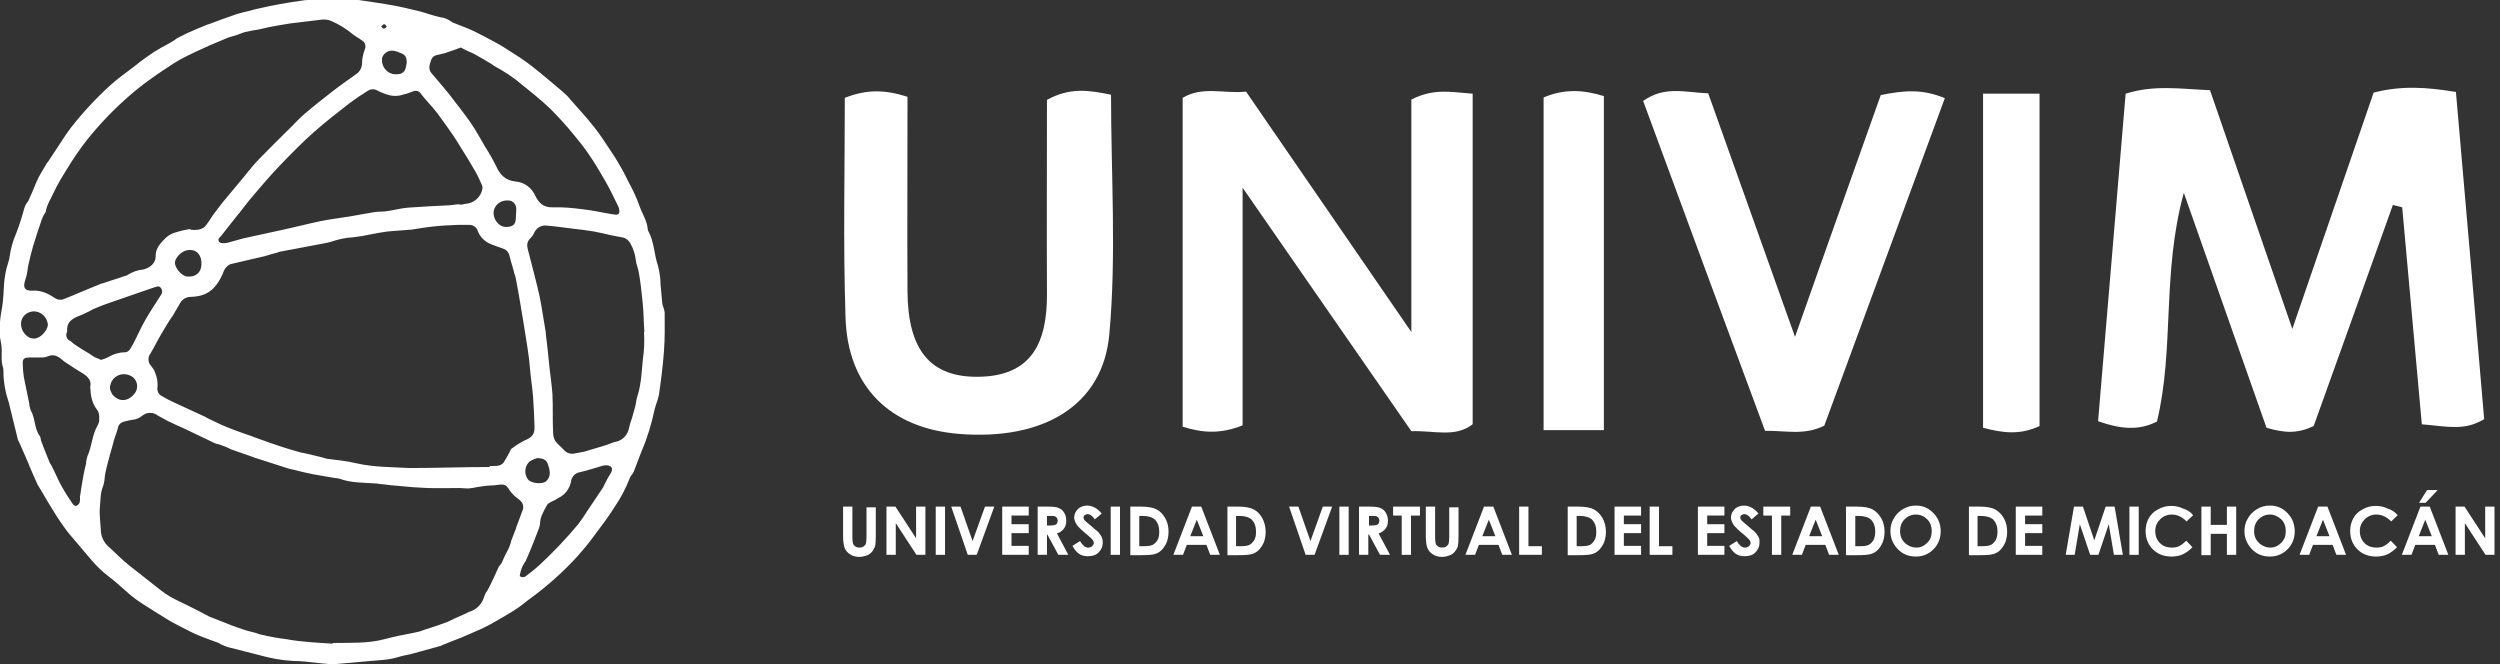 <?xml version="1.0" encoding="utf-8"?>
<!-- Generator: Adobe Illustrator 24.3.0, SVG Export Plug-In . SVG Version: 6.00 Build 0)  -->
<svg version="1.1" id="Capa_1" xmlns="http://www.w3.org/2000/svg" xmlns:xlink="http://www.w3.org/1999/xlink" x="0px" y="0px"
	 viewBox="0 0 725.9 192.9" style="enable-background:new 0 0 725.9 192.9;" xml:space="preserve">
<rect x="0" y="0" width="725.9" height="192.9" fill="#333333" stroke="none"/>
<style type="text/css">
	.st0{fill:#FFFFFF;}
	.st1{enable-background:new    ;}
</style>
<path class="st0" d="M96.5,192.9c-2.5-0.2-5.2-0.5-7.9-0.8c-1.2-0.1-2.5-0.2-3.7-0.2c-3.3-0.2-6.5-0.8-9.7-1.7c-3-0.8-6-1.5-9-2.3
	c-0.6-0.2-1.2-0.4-1.8-0.7c-0.3-0.1-0.6-0.3-0.9-0.5c-2.1-0.8-4.2-1.5-6.3-2.4s-4-2-6-3c-1-0.5-2.1-1.1-3-1.7
	c-2.4-1.5-4.7-2.9-7-4.4c-1.1-0.7-2.2-1.5-3.3-2.4c-2.2-1.9-4.3-3.9-6.7-5.7c-3.3-2.5-5.7-5.8-8.3-8.8c-1.5-1.8-3.1-3.5-4.4-5.4
	c-1.5-2.1-2.9-4.3-4.2-6.5c-1.1-1.8-2.1-3.6-3.2-5.4c0,0,0-0.1-0.1-0.1c-0.9-1.9-1.7-3.9-2.6-5.9c0,0,0-0.1,0-0.1
	c-0.9-2-1.8-4.1-2.7-6.2c-0.2-0.3-0.3-0.7-0.5-1c-0.8-3.3-1.6-6.6-2.4-9.8c-0.1-0.5-0.2-1-0.4-1.5c-0.9-2.7-1.4-5.6-1.4-8.4
	c0-0.4,0-0.8-0.1-1.2c-0.6-1.7-0.4-3.4-0.4-5.1s-0.5-3.3-0.7-5C-0.1,94.7,0,92.8,0.3,91c0.5-2.4,0.7-4.8,0.8-7.3
	c0.1-2.6,0.5-5.1,1.3-7.5c0.2-0.5,0.3-1.1,0.4-1.7c0.3-2.2,0.9-4.4,1.8-6.5c1-2.5,1.8-5.1,2.5-7.7c0.2-0.5,0.4-1,0.7-1.4
	c0.1-0.2,0.3-0.3,0.4-0.5c0.9-1.9,1.6-3.7,2.4-5.6s1.8-3.3,2.7-4.9c0.2-0.4,0.4-0.7,0.7-1l5-7.6c0.5-0.7,1-1.4,1.5-2.1
	c3.5-4.5,7.4-8.7,11.7-12.6c2-1.8,4.3-3.4,6.5-5.1c0.7-0.5,1.3-1,1.9-1.5c1.4-1,2.7-2,4.1-2.9s2.9-1.7,4.4-2.5
	c0.5-0.3,1-0.6,1.5-0.9c0.3-0.2,0.5-0.4,0.8-0.6c1-0.5,2-1,3-1.5c2-0.9,3.9-1.7,5.9-2.5c0.1-0.1,0.3,0,0.4-0.1c2.7-1,5.3-2,8-2.9
	c1.3-0.4,2.6-0.7,3.9-1c0.6-0.2,1.2-0.3,1.9-0.5c2.2-0.5,4.5-1,6.7-1.4s4.2-0.7,6.3-1c0.6-0.1,1.3-0.2,2-0.2c4.8,0,9.6,0,14.3,0
	c0.3,0,0.7,0,1,0.1c3.2,0.5,6.3,0.9,9.5,1.5c2.3,0.4,4.6,1,6.8,1.5s4.4,1.4,6.7,1.9c1.2,0.1,2.3,0.6,3.3,1.3
	c0.1,0.1,0.3,0.2,0.5,0.3c2,0.8,4,1.5,5.9,2.4s3.7,1.9,5.6,2.9c1.3,0.7,2.6,1.4,3.8,2.2c2.5,1.6,5.1,3.2,7.4,5
	c3.2,2.5,6.2,5.1,9.3,7.7c0.8,0.7,1.5,1.4,2.1,2.2c2.3,2.6,4.8,5.3,6.9,8c1.7,2.1,3.1,4.4,4.6,6.6c0.8,1.2,1.7,2.5,2.4,3.8
	c1.1,1.8,2.1,3.7,3,5.6c1.1,2,2.1,4.1,2.9,6.3c0.8,2.5,2.4,4.7,2.6,7.3c0,0.1,0,0.3,0.1,0.4c1.8,3.2,1.7,6.9,2.9,10.3
	c0.4,1.7,0.7,3.5,0.7,5.2c0.2,1.8,0.3,3.7,0.5,5.5c0.1,0.4,0.1,0.7,0.3,1.1c0.2,0.5,0.3,1.1,0.4,1.6c0,3.7,0.1,7.5-0.2,11.2
	c-0.3,4.1-0.8,8.2-1.4,12.3c-0.2,1.6-0.9,3-1.3,4.6c-0.9,4.2-2.1,8.3-3.8,12.2c-0.8,2-1.5,4-2.3,6c-0.2,0.4-0.5,0.8-0.8,1.2
	c-0.2,0.2-0.3,0.5-0.4,0.8c-1.1,2.8-2.5,5.5-4.2,8c-1.9,3.1-4.2,6-6.4,9c-1.4,1.9-2.9,3.7-4.5,5.5c-4.1,4.5-8.7,8.6-13.6,12.2
	c-1.3,0.9-2.4,1.9-3.7,2.8s-2.8,1.8-4.2,2.6c-1.8,1-3.5,2.1-5.4,3c-2,1-4.1,1.8-6.1,2.7c-0.4,0.2-0.8,0.4-1.2,0.5l-2.8,1.1l-2,0.8
	c-0.2,0.1-0.4,0.2-0.6,0.3c-2.9,0.8-5.8,1.6-8.7,2.4c-1.3,0.3-2.6,0.5-3.8,0.9c-2.9,0.9-5.9,0.9-8.9,1.2
	C103.3,192.3,100.1,192.6,96.5,192.9z M142.2,135.6v-0.3h1c1.1,0,2.3,0,3.1-1.1c0.6-1,1.2-2,1.7-3c0.2-0.3,0.2-0.7,0.5-0.9
	c1.2-0.9,2.4-1.7,3.8-2.4c2.2-0.9,3-1.8,2.9-4.1c-0.1-2.8-0.2-5.6-0.4-8.4s-0.7-5.5-0.9-8.3c-0.3-4.1-1.1-8.1-1.7-12.2
	c-0.5-3-1-6-1.5-9c-0.3-1.6-0.6-3.2-0.9-4.9c-0.1-0.5-0.2-1-0.4-1.4c-0.4-1.7-1-3.4-1.4-5.1c-0.2-1.1-0.9-2-1.9-2.3
	c-1.1-0.4-2.2-0.8-3.3-1.2c-1.9-0.7-3.4-2.1-4.1-4c-0.3-1-1.3-1.7-2.4-1.7c-1.2,0-2.3,0-3.5,0c-2.4,0.1-4.9,0.2-7.3,0.5
	c-2.1,0.2-4.1,0.6-6.2,0.9c-0.1,0-0.2,0-0.3,0c-2.1,0.2-4.3,0.3-6.4,0.5c-1.6,0.2-3.1,0.5-4.7,0.8c-1.8,0.4-3.6,0.7-5.4,0.9
	c-2.2,0.1-4.3,0.6-6.4,1.3c-0.7,0.2-1.5,0.4-2.2,0.5l-12.7,2.4c-0.2,0-0.4,0.1-0.5,0.2c-1.3,0.3-2.6,0.7-3.9,1.1
	c-3.3,0.8-6.6,1.5-9.9,2.3c-0.7,0.3-1.2,0.8-1.6,1.4c-0.3,0.4-0.4,0.9-0.6,1.3c-1.4,3.3-3.5,6-7.3,6.6c-0.7,0.1-1.3,0.2-2,0.2
	c-1.3,0-2.5,0.7-3.1,1.8c-0.7,1.2-1.4,2.4-2.1,3.6C49,93.3,48,95,47,96.7c-1.2,2-2.2,4.1-3.4,6.1c-0.8,1.1-0.6,2.6,0.4,3.6
	c0.4,0.5,0.8,1.1,1,1.7c0.6,1.4,0.9,3,0.7,4.5c-0.1,1,0.4,2,1.3,2.4c1,0.6,2.1,1.2,3.2,1.7c3,1.4,6.1,2.8,9.1,4.2
	c0.2,0.1,0.5,0.2,0.7,0.4c2,0.9,4,2,6.1,2.8c2.4,1,4.9,1.8,7.4,2.7c0.2,0.1,0.3,0.2,0.5,0.2c2.5,0.9,4.9,1.8,7.4,2.6
	c1.8,0.6,3.5,1.1,5.3,1.6c0.6,0.2,1.2,0.3,1.8,0.4l5,1.2c0.5,0.1,0.9,0.3,1.4,0.4c2.8,0.4,5.7,0.6,8.5,1.3
	c5.2,1.2,10.4,1.1,15.6,1.4C126.7,135.9,134.5,135.6,142.2,135.6L142.2,135.6z M96.6,186.9v-0.2c5-0.1,10.1,0.2,15-1.1
	c2.9-0.8,5.8-1.3,8.7-1.9c1-0.2,1.9-0.4,2.8-0.8c2.3-0.7,4.6-1.5,6.8-2.3c0.2-0.1,0.4-0.2,0.6-0.3c0.6-0.3,1.3-0.6,1.9-0.9l2.5-1.1
	c0.4-0.2,0.8-0.4,1.2-0.6c2.2-0.6,3.9-2.3,4.5-4.5c0.2-0.6,0.5-1.2,0.9-1.7c0.3-0.5,0.5-1,0.8-1.5c0.9-1.8,1.7-3.6,2.5-5.4
	c0.1-0.2,0.3-0.4,0.5-0.6c0.3-0.4,0.5-0.8,0.7-1.3c0.8-2,2.1-3.7,2.5-5.9c0-0.1,0.1-0.1,0.1-0.2c0.4-1,0.8-2.1,1.2-3.1
	c0.1-0.4,0.2-0.8,0.4-1.2c0.5-1.3,1-2.7,1.5-4c0.5-1.1,0.2-2.3-0.8-3.1c-0.5-0.4-1-0.8-1.5-1.2c-0.5-0.5-1-1-1.4-1.6
	c-1-1.7-1.6-1.9-3.5-1.6c-1.2,0.2-2.4,0.1-3.7,0.3c-0.7,0.1-1.4,0.2-2.1,0.3c-0.8,0.2-1.6,0.3-2.4,0.4c-0.9,0.1-1.9-0.1-2.8-0.1
	c-3.1,0-6.2,0.1-9.3,0c-2.8-0.1-5.5-0.3-8.3-0.6c-1.6-0.1-3.2-0.3-4.8-0.5c-0.5,0-1.1-0.1-1.6-0.2c-3.7-0.3-7.4-0.1-10.9-1.4
	c-0.4-0.1-0.9-0.2-1.3-0.2c-2.2-0.4-4.3-0.7-6.4-1.1c-1.9-0.4-3.8-0.8-5.6-1.3c-0.7-0.1-1.3-0.3-2-0.5l-9-2.9c-0.1,0-0.2,0-0.3-0.1
	l-7.1-2.5c-0.1,0-0.2-0.1-0.3-0.2c-0.9-0.4-1.9-0.8-2.8-1.1c-0.5-0.2-1-0.2-1.4-0.4c-3.2-1.5-6.3-3-9.4-4.5
	c-0.2-0.1-0.5-0.2-0.7-0.3c-0.9-0.4-1.8-0.8-2.8-1.3c-0.5-0.2-1-0.4-1.4-0.7c-0.7-0.4-1.5-0.8-2.2-1.2c-1.3-1.1-3.3-1.1-4.6,0
	c-0.8,0.7-1.8,1.1-2.9,1.2c-0.8,0.1-1.5,0.3-2.3,0.5c-1,0.2-1.8,1-1.9,2c-0.3,1.2-0.8,2.3-1.1,3.4c-0.3,1-0.5,2-0.8,2.9
	s-0.5,1.9-0.8,2.9c-0.4,1.4-0.7,2.8-1,4.2c-0.1,1.1-0.2,2.2-0.5,3.2c-0.9,2-0.8,4.2-1,6.3c-0.2,2.3,0.2,4.6,0.3,7
	c0.1,1.7,1,3.4,2.3,4.5c1.9,1.7,3.7,3.6,5.7,5.2c3.1,2.5,6.3,4.9,9.4,7.4c0.9,0.7,1.8,1.3,2.8,1.9c1.6,0.9,3.2,1.6,4.8,2.4
	c0.2,0.1,0.4,0.2,0.6,0.3c0.8,0.4,1.6,0.8,2.4,1.2c0.6,0.3,1.1,0.6,1.7,0.9s1.1,0.6,1.7,0.9c2,0.8,4.1,1.6,6.1,2.4
	c0.1,0,0.1,0.1,0.2,0.1c1.1,0.4,2.3,0.8,3.4,1.2s2.4,0.7,3.6,1c0.7,0.2,1.3,0.5,2,0.6c2.4,0.6,4.8,1,7.2,1.3
	C87.5,186.4,92.1,186.6,96.6,186.9z M55.3,66.5v0.2c0.7,0.1,1.5,0.1,2.2,0c0.7-0.1,1.4-0.4,1.9-0.8c0.9-1,1.6-2.2,2.4-3.4
	c1-1.3,1.9-2.6,2.9-3.8c2-2.4,4-4.8,6-7.2c1.5-1.8,3-3.8,4.7-5.5c2.9-3,5.9-5.9,8.9-8.9c1.4-1.4,2.7-2.8,4.2-4.1
	c2.7-2.3,5.4-4.4,8.2-6.6c2.2-1.7,4.4-3.2,6.6-4.8c1-0.6,1.7-1.7,1.8-2.9c0-1.5,0.3-2.9,0.8-4.3c0.4-0.9,0.2-2-0.6-2.5
	c-0.9-0.7-1.9-1.2-2.8-1.9c-1.9-1.6-4-2.9-6.3-3.9c-0.9-0.4-1.9-0.5-2.8-0.4c-3,0.4-6.1,0.7-9.1,1.1c-2.1,0.3-4.2,0.7-6.3,1.1
	c-0.9,0.2-1.7,0.4-2.6,0.6C74,8.7,72.6,9,71.2,9.3c-1.1,0.3-2.1,0.8-3.2,1.1c-0.6,0.2-1.2,0.3-1.7,0.5c-2.3,1-4.7,1.9-7,3
	c-1.8,0.8-3.5,1.6-5.3,2.5c-1.2,0.6-2.3,1.2-3.4,1.9c-2.3,1.5-4.6,3-6.8,4.6c-2.7,1.9-5.3,4-7.8,6.3c-4.4,4-8.5,8.4-12.1,13.2
	c-2.3,3.1-4.3,6.4-6.3,9.7c-0.7,1.2-1.4,2.5-2,3.8c-0.8,1.8-2,3.5-2.3,5.5c0,0.3-0.4,0.6-0.5,0.9c-0.3,0.5-0.5,1-0.7,1.5
	c-0.9,2.6-1.7,5.1-2.5,7.7c-0.5,1.8-1,3.7-1.4,5.6C8,78.6,7.8,80,7.3,81.4c-0.7,2.1-0.1,3.1,2,3c2.7-0.2,4.8,0.9,6.9,2.3
	c0.6,0.3,1.2,0.4,1.9,0.3c1.9-0.7,3.7-1.5,5.6-2.3s3.7-1.5,5.6-2.3c0.1-0.1,0.3-0.1,0.4-0.1l7-2.3c0.1,0,0.3-0.1,0.4-0.2
	c1.3-0.8,2.8-1.4,4.3-1.5c1.9-0.4,3.9-1.7,3.8-4.1c0-2,1.3-3.5,2.6-4.8c0.8-0.8,1.7-1.5,2.8-1.8C52.2,67.1,53.7,66.7,55.3,66.5z
	 M135,59.2c2.6-0.1,4.7-2,5.1-4.5c0-0.3,0-0.5-0.1-0.8c-0.6-1.3-1.1-2.6-1.8-3.8c-1.5-2.6-3-5.1-4.6-7.6c-0.7-1.2-1.5-2.4-2.3-3.6
	c-1.4-2-2.8-4-4.3-6s-3.3-3.7-4.8-5.7c-0.5-0.8-1.4-1-2.2-0.7c-1.2,0.5-2.5,0.9-3.8,1.2c-1,0.2-1.9,0.2-2.9,0
	c-1.3-0.3-2.5-0.8-3.7-1.4c-0.8-0.5-1.9-0.5-2.7,0c-1.8,1.1-3.6,2.3-5.2,3.5c-3.6,2.8-7.1,5.5-10.5,8.5s-6.5,6.2-9.6,9.4
	s-5.8,6.4-8.6,9.7c-1.6,1.9-3.1,4-4.7,5.9c-1.4,1.7-2.7,3.5-4.1,5.2c-0.4,0.5-1,0.8-0.7,1.5s1.1,0.6,1.8,0.6c0.2,0,0.4-0.1,0.7-0.1
	c1.6-0.4,3.1-0.9,4.7-1.3c3.7-0.8,7.3-1.6,11-2.4c3.8-0.8,7.6-1.8,11.4-2.6c2.9-0.6,5.8-0.9,8.7-1.4c2.3-0.4,4.5-0.8,6.8-1.2
	c1.3-0.2,2.6-0.1,3.8-0.3c2-0.3,3.9-0.8,5.9-1c4-0.3,8.1-0.5,12.2-0.7c0.9-0.1,1.7-0.2,2.6-0.3C133.7,59.5,134.4,59.4,135,59.2z
	 M187,96.4h0.1c-0.2-2.8-0.2-5.7-0.5-8.6s-0.6-5.8-1.1-8.6c-0.2-1.3-0.8-2.5-0.9-3.8c-0.2-1.6-0.7-3.2-1.5-4.6
	c-0.5-1-1.5-1.8-2.6-1.9c-1-0.2-2.1-0.4-3.1-0.6c-1.7-0.4-3.4-0.8-5-1.1c-2-0.3-4-0.6-6-0.8c-2.6-0.3-5.1-0.7-7.7-0.9
	c-1.5-0.2-3,0.7-3.6,2.1c-0.3,0.7-0.8,1.3-1.3,1.8c-0.6,0.6-0.8,1.4-0.7,2.2c0.1,0.7,0.3,1.4,0.5,2.1c1,4,2.1,8,3,12
	c0.7,3.2,1.1,6.5,1.7,9.8c0.1,0.5,0.2,1,0.2,1.6c0.4,3.1,0.7,6.1,1,9.2c0.3,2.7,0.7,5.4,0.9,8c0.1,2,0.1,3.9,0.1,5.9s0,3.6,0.1,5.4
	c0,0.8,0.2,1.7,0.6,2.4c0.7,1,1.7,1.7,2.5,2.6c0.7,0.9,1.9,1.3,3,1.1c1-0.2,2.1-0.4,3.1-0.6c1.3-0.4,2.6-0.8,4-1.2
	c0.7-0.2,1.4-0.4,2-0.6c1-0.3,1.9-0.8,2.9-1c2.1-0.4,3.7-2.1,4-4.3c0.2-0.9,0.5-1.7,0.8-2.6c0.3-1.1,0.6-2.2,0.9-3.2s0.3-2,0.6-2.9
	c1.4-4.2,1.3-8.6,1.9-12.9C187.1,100.2,187.1,98.3,187,96.4z M133.8,13.8c-1.1,0.4-2.1,0.8-3.1,1.1c-1,0.4-2,0.7-3,0.9
	c-1.1,0.2-2.1,0.4-2.5,1.6c-0.5,1.4-1,2.8,0.3,4.1c1.6,1.9,3.2,3.7,4.8,5.7c2.1,2.7,4.2,5.4,6.2,8.2c1.6,2.3,2.9,4.7,4.3,7.1
	c0.1,0.2,0.2,0.3,0.3,0.5c1.1,1.7,2.1,3.5,3,5.3c1.1,2.5,2.7,4.1,5.6,4.4c2.5,0.2,4.7,1.8,5.7,4.1c1,2,2.3,3.5,5.1,3.4
	c3-0.1,6,0.2,9,0.6c2.8,0.3,5.6,1,8.3,1.4c0.7,0.1,1.7,0.4,2-0.4c0.1-0.7,0-1.4-0.4-2.1c-1.2-2.5-2.4-5-3.8-7.4s-2.9-5-4.5-7.3
	c-1.4-2.1-3-4.1-4.6-6c-2.1-2.6-4.4-5.1-6.7-7.4c-2.7-2.6-5.6-4.9-8.5-7.2c-2.4-2.1-5.1-3.8-7.9-5.3c-0.2-0.1-0.3-0.3-0.5-0.4
	c-1.5-0.9-3-1.8-4.6-2.7c-0.7-0.4-1.5-0.8-2.3-1.1S134.5,14.1,133.8,13.8z M26.2,112.3c0.4-1.6-0.5-2.8-1.9-3.7
	c-1.8-1.1-3.5-2.2-5.3-3.4c-0.3-0.2-0.6-0.4-0.9-0.7c-1.3-1.1-2.6-1.8-4.3-1c-0.5,0.2-1,0.3-1.5,0.3c-1.3,0-2.6,0-3.8,0
	s-1.9,0.3-1.9,1.4c0,1.4,0.1,2.8,0.3,4.2c0.5,2.6,1.1,5.2,1.6,7.8c0,0.6,0.2,1.3,0.4,1.9c1.4,2.4,1,5.3,2.7,7.6
	c0.2,0.3,0.2,0.8,0.3,1.2c0.8,2.2,1.7,4.4,2.6,6.6c0.1,0.2,0.3,0.4,0.4,0.6c0.2,0.4,0.4,0.8,0.6,1.2c0.8,1.6,1.5,3.3,2.4,4.9
	c1,1.8,2.1,3.5,3.2,5.1c0.2,0.3,0.7,0.7,1,0.6c0.4-0.1,0.8-0.5,1-0.9c0.1-0.5,0.2-1,0.1-1.6c0.3-2.1,0.6-4.1,1-6.2
	c0.2-1.2,0.5-2.4,0.8-3.6c0-0.8,0.2-1.5,0.4-2.2c1.3-2.8,1.3-6,2.9-8.8c0.4-0.7,0.6-1.4,0.5-2.2c0.1-0.8-0.1-1.7-0.6-2.4
	C26.7,117.1,26.3,114.9,26.2,112.3z M29.3,104.5c0.8-0.2,1.6-0.5,2.3-0.9c1.4-0.8,3-1.3,4.6-1.3c0.6,0,1.1-0.3,1.5-0.8
	c0.7-1.1,1.3-2.2,1.8-3.3c0.9-1.8,1.7-3.6,2.7-5.3c1.4-2.5,3-4.8,4.5-7.2c0.5-0.6,0.5-1.5,0-2.1c-0.5-0.7-1.1-0.4-1.8-0.2l-5.8,2
	c-2.6,0.9-5.2,1.8-7.8,2.7c-1.2,0.4-2.4,0.9-3.6,1.4c-0.6,0.2-1.1,0.5-1.6,0.8c-0.7,0.3-1.4,0.7-2.1,1c-2.2,0.9-4.7,1.6-4.5,4.8
	c0,0.1,0,0.3-0.1,0.4c-0.4,1,0,2.1,1,2.5c0.5,0.3,0.9,0.8,1.4,1.1c1.3,0.9,2.6,1.7,4,2.5c0.5,0.3,1,0.7,1.5,1S28.6,104.1,29.3,104.5
	z M150.9,167.3c0.6,0.4,1.4,0.4,1.9-0.1c1.3-1,2.6-2,3.8-3.1c4-3.7,7.8-7.7,11.3-11.9c0.9-1.2,1.8-2.5,2.6-3.8
	c1.6-2.3,3.1-4.7,4.7-7c0.1-0.1,0.1-0.4,0.2-0.5c0.4-0.8,0.8-1.5,1.2-2.3c0.3-0.5,0.6-0.9,0.9-1.5c0.5-1.1,0.1-1.8-1.2-2
	c-0.4,0-0.8,0-1.2,0.1c-2.2,0.6-4.4,1.4-6.7,1.9c-1.4,0.2-2.5,1.4-2.6,2.8c-0.4,1.7-1.3,3.2-2.8,4.2c-1.1,0.7-2.2,1.3-3.3,1.8
	c-0.4,0.2-0.7,0.4-0.9,0.8c-0.9,1.7-2,3.4-2,5.4c-0.1,0.8-0.4,1.6-0.7,2.3c-0.3,0.9-0.7,1.7-1,2.6c-0.8,2-1.6,4-2.5,6
	c-0.1,0.1-0.2,0.2-0.3,0.4C151.5,164.6,151.1,165.9,150.9,167.3z M6.1,94c0,2.3,1.8,4.4,3.9,4.3c1.7,0,3.9-2.4,3.9-4.1
	c-0.2-2.1-2-3.8-4.1-3.8C7.7,90.5,6.1,92,6.1,94C6.1,94,6.1,94,6.1,94z M54.8,72.6c-1.7,0-3.9,2-4,3.6s2,4,3.6,4.1
	c2.5,0.2,4-1.2,4.1-3.5S57.5,72.4,54.8,72.6z M31.9,112.7c0.1,0.6,0.4,1.3,0.7,1.8c1.8,2.2,4.3,2.2,6.2,0.1c1.3-1.3,1.4-3.4,0.1-4.8
	c-0.4-0.4-0.9-0.7-1.5-0.9c-2.1-0.8-4.5,0.3-5.2,2.4C32,111.8,31.9,112.3,31.9,112.7z M146.8,65.9c2.2,0,3-0.7,3-2.9
	c0-0.7,0.1-1.4,0.1-2.1c0.1-1.4-0.8-2.6-2.2-2.7c-0.2,0-0.3,0-0.5,0c-1.6,0-3,0.9-3.6,2.3C142.6,62.7,144.4,65.8,146.8,65.9z
	 M156.1,133c-0.8,0.2-1.5,0.5-2.2,0.9c-1.6,1.3-1.8,3.7-0.6,5.3c0.9,1.2,4.3,1.5,5.3,0.5c1.6-1.5,1-3.3,0.5-4.9
	C158.6,133.3,157.4,133.1,156.1,133z M118.1,18.2c0-1.7-0.4-2.3-2-2.9c-0.5-0.2-1-0.4-1.5-0.5c-1.5-0.4-3,0.4-3.6,1.8
	c-0.5,2.2,0.9,4.4,3.1,4.9c0.6,0.1,1.2,0.1,1.8,0c0.9-0.1,1.7-0.8,1.9-1.8C117.9,19.3,118,18.7,118.1,18.2L118.1,18.2z M110.7,7.7
	c0.6,0.8,0.8,0.8,1.6,0.1C111.8,6.8,111.4,6.8,110.7,7.7z"/>
<path class="st0" d="M694.8,59.5c-7.7,21.6-15.5,43.3-23,64.2c-4.6,2.2-8.3,2.1-13.7,0.5l-24-68.2c-6.4,23.2-2.7,45.2-7.8,66.4
	c-5.3,2.7-10.6,2.2-17.1-0.1c2.7-31.7,5.3-63.4,8-95.1c8.3-2.6,15.8-1.4,24.5-1c7.6,22,15.2,44.2,23.9,69.3
	c8.5-24.8,16.1-46.7,23.6-68.6c8-2.1,15.4-1.6,23.9-0.2c2.8,31.8,5.5,63.5,8.2,95c-5.7,3.5-10.8,2.1-18.1,1.5
	c-1.9-20.8-3.8-41.9-5.7-63L694.8,59.5z"/>
<path class="st0" d="M409.8,96.4V28.9c6.7-3.4,11.8-2.1,17.8-1.7v96c-5.1,3.9-10.9,1.8-17.8,2l-49-70.7v69
	c-6.5,2.6-11.6,2.2-17.4,0.4V28.4c5.9-3.5,12-1.1,18.4-1.8L409.8,96.4z"/>
<path class="st0" d="M245.3,28.4c6.5-2.5,11.5-2.4,18.2-0.3c0,18.6-0.1,37.6,0,56.5c0.1,17.1,6.7,25,20.6,24.8
	c15.8-0.2,19.9-10.3,19.9-23.9c-0.1-19,0-38,0-56.5c6.7-3.7,12.2-2.8,18.6-1.5c0,23.3,1.6,46.6-0.5,69.6
	c-1.9,20.8-19.3,30.8-43.5,28.9c-20.2-1.6-32.6-13.7-33.1-34.1C244.8,70.7,245.3,49.4,245.3,28.4z"/>
<path class="st0" d="M546.1,27.6c6.6-1.3,11.8-1.9,18.6,0.9l-35,95.1c-5.9,2.9-11,1.4-17.2,1.5c-11.9-32.1-23.7-64-35.4-95.8
	c6.3-4.4,11.9-2.5,18.9-2.2c7.9,22.1,15.9,44.6,25.2,70.7C530.2,72.2,538.1,50.2,546.1,27.6z"/>
<path class="st0" d="M465.7,124.9h-17.5V28.3c5.9-2.5,11.3-2.3,17.5-0.4V124.9z"/>
<path class="st0" d="M575.8,27.2h16.4v96.5c-5.5,2.6-10.5,2.1-16.4,0.5V27.2z"/>
<g class="st1">
	<path class="st0" d="M244.8,147.1h2.7v9.1c0,0.8,0.1,1.3,0.2,1.7c0.1,0.3,0.4,0.6,0.7,0.8c0.3,0.2,0.7,0.3,1.1,0.3
		c0.5,0,0.9-0.1,1.2-0.3s0.6-0.5,0.7-0.8c0.1-0.3,0.2-1,0.2-1.9v-8.7h2.7v8.4c0,1.4-0.1,2.4-0.2,2.9c-0.2,0.5-0.5,1.1-0.9,1.6
		c-0.4,0.5-1,0.9-1.6,1.1c-0.6,0.2-1.3,0.4-2,0.4c-1,0-1.9-0.2-2.7-0.7c-0.8-0.5-1.3-1.1-1.6-1.8c-0.3-0.7-0.5-1.9-0.5-3.6V147.1z"
		/>
	<path class="st0" d="M257.4,147.1h2.6l6,9.2v-9.2h2.7v14h-2.6l-6-9.2v9.2h-2.7V147.1z"/>
	<path class="st0" d="M271.7,147.1h2.7v14h-2.7V147.1z"/>
	<path class="st0" d="M276.2,147.1h2.7l3.5,10l3.6-10h2.7l-5.1,14h-2.6L276.2,147.1z"/>
	<path class="st0" d="M291,147.1h7.7v2.6h-5v2.5h5v2.6h-5v3.7h5v2.6H291V147.1z"/>
	<path class="st0" d="M301.3,147.1h2.8c1.5,0,2.7,0.1,3.3,0.4c0.7,0.3,1.2,0.7,1.6,1.4c0.4,0.6,0.6,1.4,0.6,2.3
		c0,0.9-0.2,1.7-0.7,2.3c-0.4,0.6-1.1,1.1-2,1.4l3.3,6.2h-2.9l-3.2-5.9H304v5.9h-2.7V147.1z M304,152.6h0.8c0.8,0,1.4-0.1,1.8-0.3
		c0.3-0.2,0.5-0.6,0.5-1.1c0-0.3-0.1-0.6-0.2-0.8c-0.2-0.2-0.4-0.4-0.6-0.5c-0.3-0.1-0.8-0.1-1.5-0.1H304V152.6z"/>
	<path class="st0" d="M319.9,149.1l-2,1.7c-0.7-1-1.4-1.5-2.1-1.5c-0.4,0-0.6,0.1-0.9,0.3c-0.2,0.2-0.3,0.4-0.3,0.6s0.1,0.5,0.2,0.7
		c0.2,0.3,0.9,0.9,2,1.8c1,0.9,1.6,1.4,1.9,1.6c0.5,0.5,0.9,1.1,1.2,1.6c0.2,0.5,0.3,1,0.3,1.6c0,1.2-0.4,2.1-1.2,2.9
		c-0.8,0.8-1.8,1.1-3.1,1.1c-1,0-1.9-0.2-2.6-0.7c-0.7-0.5-1.4-1.3-1.9-2.3l2.2-1.4c0.7,1.2,1.5,1.9,2.3,1.9c0.5,0,0.8-0.1,1.2-0.4
		c0.3-0.3,0.5-0.6,0.5-0.9c0-0.3-0.1-0.6-0.4-1c-0.2-0.3-0.8-0.8-1.6-1.5c-1.5-1.2-2.5-2.2-3-2.9c-0.4-0.7-0.7-1.4-0.7-2
		c0-1,0.4-1.8,1.1-2.5c0.7-0.7,1.7-1,2.7-1c0.7,0,1.4,0.2,2,0.5C318.4,147.6,319.1,148.2,319.9,149.1z"/>
	<path class="st0" d="M322.5,147.1h2.7v14h-2.7V147.1z"/>
	<path class="st0" d="M328.1,147.1h3.2c2,0,3.6,0.3,4.5,0.8c1,0.5,1.8,1.3,2.5,2.5s1,2.5,1,4c0,1.1-0.2,2.1-0.5,3
		c-0.4,0.9-0.9,1.7-1.5,2.3s-1.3,1-2.1,1.2c-0.7,0.2-2,0.3-3.8,0.3h-3.2V147.1z M330.8,149.7v8.9h1.2c1.2,0,2.1-0.1,2.7-0.4
		c0.6-0.3,1-0.8,1.4-1.4c0.4-0.7,0.5-1.5,0.5-2.4c0-1.5-0.4-2.6-1.2-3.5c-0.8-0.7-2-1.1-3.6-1.1H330.8z"/>
	<path class="st0" d="M346.1,147.1h2.7l5.4,14h-2.8l-1.1-2.9h-5.7l-1.1,2.9h-2.8L346.1,147.1z M347.5,150.9l-1.9,4.8h3.8
		L347.5,150.9z"/>
	<path class="st0" d="M356.3,147.1h3.2c2,0,3.6,0.3,4.5,0.8c1,0.5,1.8,1.3,2.5,2.5c0.6,1.1,1,2.5,1,4c0,1.1-0.2,2.1-0.5,3
		c-0.4,0.9-0.9,1.7-1.5,2.3c-0.6,0.6-1.3,1-2.1,1.2c-0.7,0.2-2,0.3-3.8,0.3h-3.2V147.1z M358.9,149.7v8.9h1.2c1.2,0,2.1-0.1,2.7-0.4
		c0.6-0.3,1-0.8,1.4-1.4c0.4-0.7,0.5-1.5,0.5-2.4c0-1.5-0.4-2.6-1.2-3.5c-0.8-0.7-2-1.1-3.6-1.1H358.9z"/>
	<path class="st0" d="M374.3,147.1h2.7l3.5,10l3.6-10h2.7l-5.1,14h-2.6L374.3,147.1z"/>
	<path class="st0" d="M388.9,147.1h2.7v14h-2.7V147.1z"/>
	<path class="st0" d="M394.7,147.1h2.8c1.5,0,2.7,0.1,3.3,0.4c0.7,0.3,1.2,0.7,1.6,1.4s0.6,1.4,0.6,2.3c0,0.9-0.2,1.7-0.7,2.3
		s-1.1,1.1-2,1.4l3.3,6.2h-2.9l-3.2-5.9h-0.2v5.9h-2.7V147.1z M397.4,152.6h0.8c0.8,0,1.4-0.1,1.8-0.3c0.3-0.2,0.5-0.6,0.5-1.1
		c0-0.3-0.1-0.6-0.2-0.8c-0.2-0.2-0.4-0.4-0.6-0.5c-0.3-0.1-0.8-0.1-1.5-0.1h-0.7V152.6z"/>
	<path class="st0" d="M404.5,147.1h7.8v2.6h-2.6v11.4H407v-11.4h-2.5V147.1z"/>
	<path class="st0" d="M414,147.1h2.7v9.1c0,0.8,0.1,1.3,0.2,1.7c0.1,0.3,0.4,0.6,0.7,0.8c0.3,0.2,0.7,0.3,1.1,0.3
		c0.5,0,0.9-0.1,1.2-0.3c0.3-0.2,0.6-0.5,0.7-0.8c0.1-0.3,0.2-1,0.2-1.9v-8.7h2.7v8.4c0,1.4-0.1,2.4-0.2,2.9s-0.5,1.1-0.9,1.6
		s-1,0.9-1.6,1.1c-0.6,0.2-1.3,0.4-2,0.4c-1,0-1.9-0.2-2.7-0.7c-0.8-0.5-1.3-1.1-1.6-1.8c-0.3-0.7-0.5-1.9-0.5-3.6V147.1z"/>
	<path class="st0" d="M430.9,147.1h2.7l5.4,14h-2.8l-1.1-2.9h-5.7l-1.1,2.9h-2.8L430.9,147.1z M432.3,150.9l-1.9,4.8h3.8
		L432.3,150.9z"/>
	<path class="st0" d="M441.1,147.1h2.7v11.5h3.9v2.5h-6.6V147.1z"/>
	<path class="st0" d="M455.1,147.1h3.2c2,0,3.6,0.3,4.5,0.8s1.8,1.3,2.5,2.5c0.6,1.1,1,2.5,1,4c0,1.1-0.2,2.1-0.5,3
		c-0.4,0.9-0.9,1.7-1.5,2.3c-0.6,0.6-1.3,1-2.1,1.2c-0.7,0.2-2,0.3-3.8,0.3h-3.2V147.1z M457.8,149.7v8.9h1.2c1.2,0,2.1-0.1,2.7-0.4
		c0.5-0.3,1-0.8,1.3-1.4c0.4-0.7,0.5-1.5,0.5-2.4c0-1.5-0.4-2.6-1.2-3.5c-0.8-0.7-2-1.1-3.6-1.1H457.8z"/>
	<path class="st0" d="M468.8,147.1h7.7v2.6h-5v2.5h5v2.6h-5v3.7h5v2.6h-7.7V147.1z"/>
	<path class="st0" d="M479,147.1h2.7v11.5h3.9v2.5H479V147.1z"/>
	<path class="st0" d="M493,147.1h7.7v2.6h-5v2.5h5v2.6h-5v3.7h5v2.6H493V147.1z"/>
	<path class="st0" d="M510.6,149.1l-2,1.7c-0.7-1-1.4-1.5-2.1-1.5c-0.4,0-0.6,0.1-0.9,0.3c-0.2,0.2-0.3,0.4-0.3,0.6s0.1,0.5,0.2,0.7
		c0.2,0.3,0.9,0.9,2,1.8c1,0.9,1.6,1.4,1.9,1.6c0.5,0.5,0.9,1.1,1.2,1.6s0.3,1,0.3,1.6c0,1.2-0.4,2.1-1.2,2.9
		c-0.8,0.8-1.8,1.1-3.1,1.1c-1,0-1.9-0.2-2.6-0.7c-0.7-0.5-1.4-1.3-1.9-2.3l2.2-1.4c0.7,1.2,1.5,1.9,2.3,1.9c0.5,0,0.8-0.1,1.2-0.4
		c0.3-0.3,0.5-0.6,0.5-0.9c0-0.3-0.1-0.6-0.4-1c-0.2-0.3-0.8-0.8-1.6-1.5c-1.5-1.2-2.5-2.2-3-2.9c-0.4-0.7-0.7-1.4-0.7-2
		c0-1,0.4-1.8,1.1-2.5c0.7-0.7,1.7-1,2.7-1c0.7,0,1.4,0.2,2,0.5C509.1,147.6,509.8,148.2,510.6,149.1z"/>
	<path class="st0" d="M512,147.1h7.8v2.6h-2.6v11.4h-2.7v-11.4H512V147.1z"/>
	<path class="st0" d="M525.8,147.1h2.7l5.4,14h-2.8l-1.1-2.9h-5.7l-1.1,2.9h-2.8L525.8,147.1z M527.2,150.9l-1.9,4.8h3.8
		L527.2,150.9z"/>
	<path class="st0" d="M536,147.1h3.2c2,0,3.6,0.3,4.5,0.8s1.8,1.3,2.5,2.5s1,2.5,1,4c0,1.1-0.2,2.1-0.5,3c-0.4,0.9-0.9,1.7-1.5,2.3
		c-0.6,0.6-1.3,1-2.1,1.2c-0.7,0.2-2,0.3-3.8,0.3H536V147.1z M538.7,149.7v8.9h1.2c1.2,0,2.1-0.1,2.7-0.4c0.6-0.3,1-0.8,1.4-1.4
		c0.3-0.7,0.5-1.5,0.5-2.4c0-1.5-0.4-2.6-1.2-3.5c-0.8-0.7-2-1.1-3.6-1.1H538.7z"/>
	<path class="st0" d="M556.3,146.8c2,0,3.7,0.7,5.1,2.2c1.4,1.4,2.1,3.2,2.1,5.3c0,2-0.7,3.8-2.1,5.2c-1.4,1.4-3.1,2.1-5.1,2.1
		c-2.1,0-3.9-0.7-5.3-2.2c-1.4-1.5-2.1-3.2-2.1-5.2c0-1.3,0.3-2.6,1-3.7c0.6-1.1,1.5-2,2.7-2.7C553.8,147.1,555,146.8,556.3,146.8z
		 M556.3,149.4c-1.3,0-2.4,0.5-3.3,1.4c-0.9,0.9-1.3,2.1-1.3,3.4c0,1.6,0.6,2.8,1.7,3.7c0.9,0.7,1.9,1.1,3,1.1
		c1.3,0,2.3-0.5,3.2-1.4c0.9-0.9,1.3-2,1.3-3.4c0-1.3-0.4-2.5-1.3-3.4C558.7,149.9,557.6,149.4,556.3,149.4z"/>
	<path class="st0" d="M571.6,147.1h3.2c2,0,3.6,0.3,4.5,0.8s1.8,1.3,2.5,2.5s1,2.5,1,4c0,1.1-0.2,2.1-0.5,3
		c-0.4,0.9-0.9,1.7-1.5,2.3c-0.6,0.6-1.3,1-2.1,1.2c-0.7,0.2-2,0.3-3.8,0.3h-3.2V147.1z M574.2,149.7v8.9h1.2c1.2,0,2.1-0.1,2.7-0.4
		c0.6-0.3,1-0.8,1.4-1.4c0.3-0.7,0.5-1.5,0.5-2.4c0-1.5-0.4-2.6-1.2-3.5c-0.8-0.7-2-1.1-3.6-1.1H574.2z"/>
	<path class="st0" d="M585.3,147.1h7.7v2.6h-5v2.5h5v2.6h-5v3.7h5v2.6h-7.7V147.1z"/>
	<path class="st0" d="M602.2,147.1h2.6l3.3,9.8l3.3-9.8h2.6l2.4,14h-2.6l-1.5-8.9l-3,8.9h-2.4l-3-8.9l-1.5,8.9h-2.6L602.2,147.1z"/>
	<path class="st0" d="M618.3,147.1h2.7v14h-2.7V147.1z"/>
	<path class="st0" d="M636.8,149.6l-1.9,1.8c-1.3-1.3-2.7-2-4.3-2c-1.3,0-2.5,0.5-3.4,1.4c-0.9,0.9-1.4,2-1.4,3.4
		c0,0.9,0.2,1.8,0.6,2.5c0.4,0.7,1,1.3,1.7,1.7c0.7,0.4,1.6,0.6,2.5,0.6c0.8,0,1.5-0.1,2.1-0.4c0.6-0.3,1.3-0.8,2.1-1.6l1.8,1.9
		c-1,1-2,1.7-2.9,2.1c-0.9,0.4-2,0.6-3.2,0.6c-2.2,0-4-0.7-5.4-2.1c-1.4-1.4-2.1-3.2-2.1-5.3c0-1.4,0.3-2.6,0.9-3.7
		c0.6-1.1,1.5-2,2.7-2.6c1.2-0.7,2.5-1,3.8-1c1.2,0,2.3,0.2,3.3,0.7C635.1,148,636.1,148.7,636.8,149.6z"/>
	<path class="st0" d="M639.2,147.1h2.7v5.3h4.7v-5.3h2.7v14h-2.7V155h-4.7v6.2h-2.7V147.1z"/>
	<path class="st0" d="M659.1,146.8c2,0,3.7,0.7,5.1,2.2c1.4,1.4,2.1,3.2,2.1,5.3c0,2-0.7,3.8-2.1,5.2c-1.4,1.4-3.1,2.1-5.1,2.1
		c-2.1,0-3.9-0.7-5.3-2.2c-1.4-1.5-2.1-3.2-2.1-5.2c0-1.3,0.3-2.6,1-3.7c0.6-1.1,1.5-2,2.7-2.7C656.5,147.1,657.8,146.8,659.1,146.8
		z M659.1,149.4c-1.3,0-2.4,0.5-3.3,1.4c-0.9,0.9-1.3,2.1-1.3,3.4c0,1.6,0.6,2.8,1.7,3.7c0.9,0.7,1.9,1.1,3,1.1
		c1.3,0,2.3-0.5,3.2-1.4c0.9-0.9,1.3-2,1.3-3.4c0-1.3-0.4-2.5-1.3-3.4C661.4,149.9,660.3,149.4,659.1,149.4z"/>
	<path class="st0" d="M673.1,147.1h2.7l5.4,14h-2.8l-1.1-2.9h-5.7l-1.1,2.9h-2.8L673.1,147.1z M674.5,150.9l-1.9,4.8h3.8
		L674.5,150.9z"/>
	<path class="st0" d="M696.2,149.6l-1.9,1.8c-1.3-1.3-2.7-2-4.3-2c-1.3,0-2.5,0.5-3.4,1.4c-0.9,0.9-1.4,2-1.4,3.4
		c0,0.9,0.2,1.8,0.6,2.5c0.4,0.7,1,1.3,1.7,1.7c0.7,0.4,1.6,0.6,2.5,0.6c0.8,0,1.5-0.1,2.1-0.4c0.6-0.3,1.3-0.8,2.1-1.6l1.8,1.9
		c-1,1-2,1.7-2.9,2.1c-0.9,0.4-2,0.6-3.2,0.6c-2.2,0-4-0.7-5.4-2.1c-1.4-1.4-2.1-3.2-2.1-5.3c0-1.4,0.3-2.6,0.9-3.7
		c0.6-1.1,1.5-2,2.7-2.6c1.2-0.7,2.5-1,3.8-1c1.2,0,2.3,0.2,3.3,0.7C694.5,148,695.4,148.7,696.2,149.6z"/>
	<path class="st0" d="M702.8,147.1h2.7l5.4,14h-2.8l-1.1-2.9h-5.7l-1.1,2.9h-2.8L702.8,147.1z M704.2,150.9l-1.9,4.8h3.8
		L704.2,150.9z M704.7,142.3h3.1l-3.5,3.7h-1.9L704.7,142.3z"/>
	<path class="st0" d="M713,147.1h2.6l6,9.2v-9.2h2.7v14h-2.6l-6-9.2v9.2H713V147.1z"/>
</g>
</svg>
